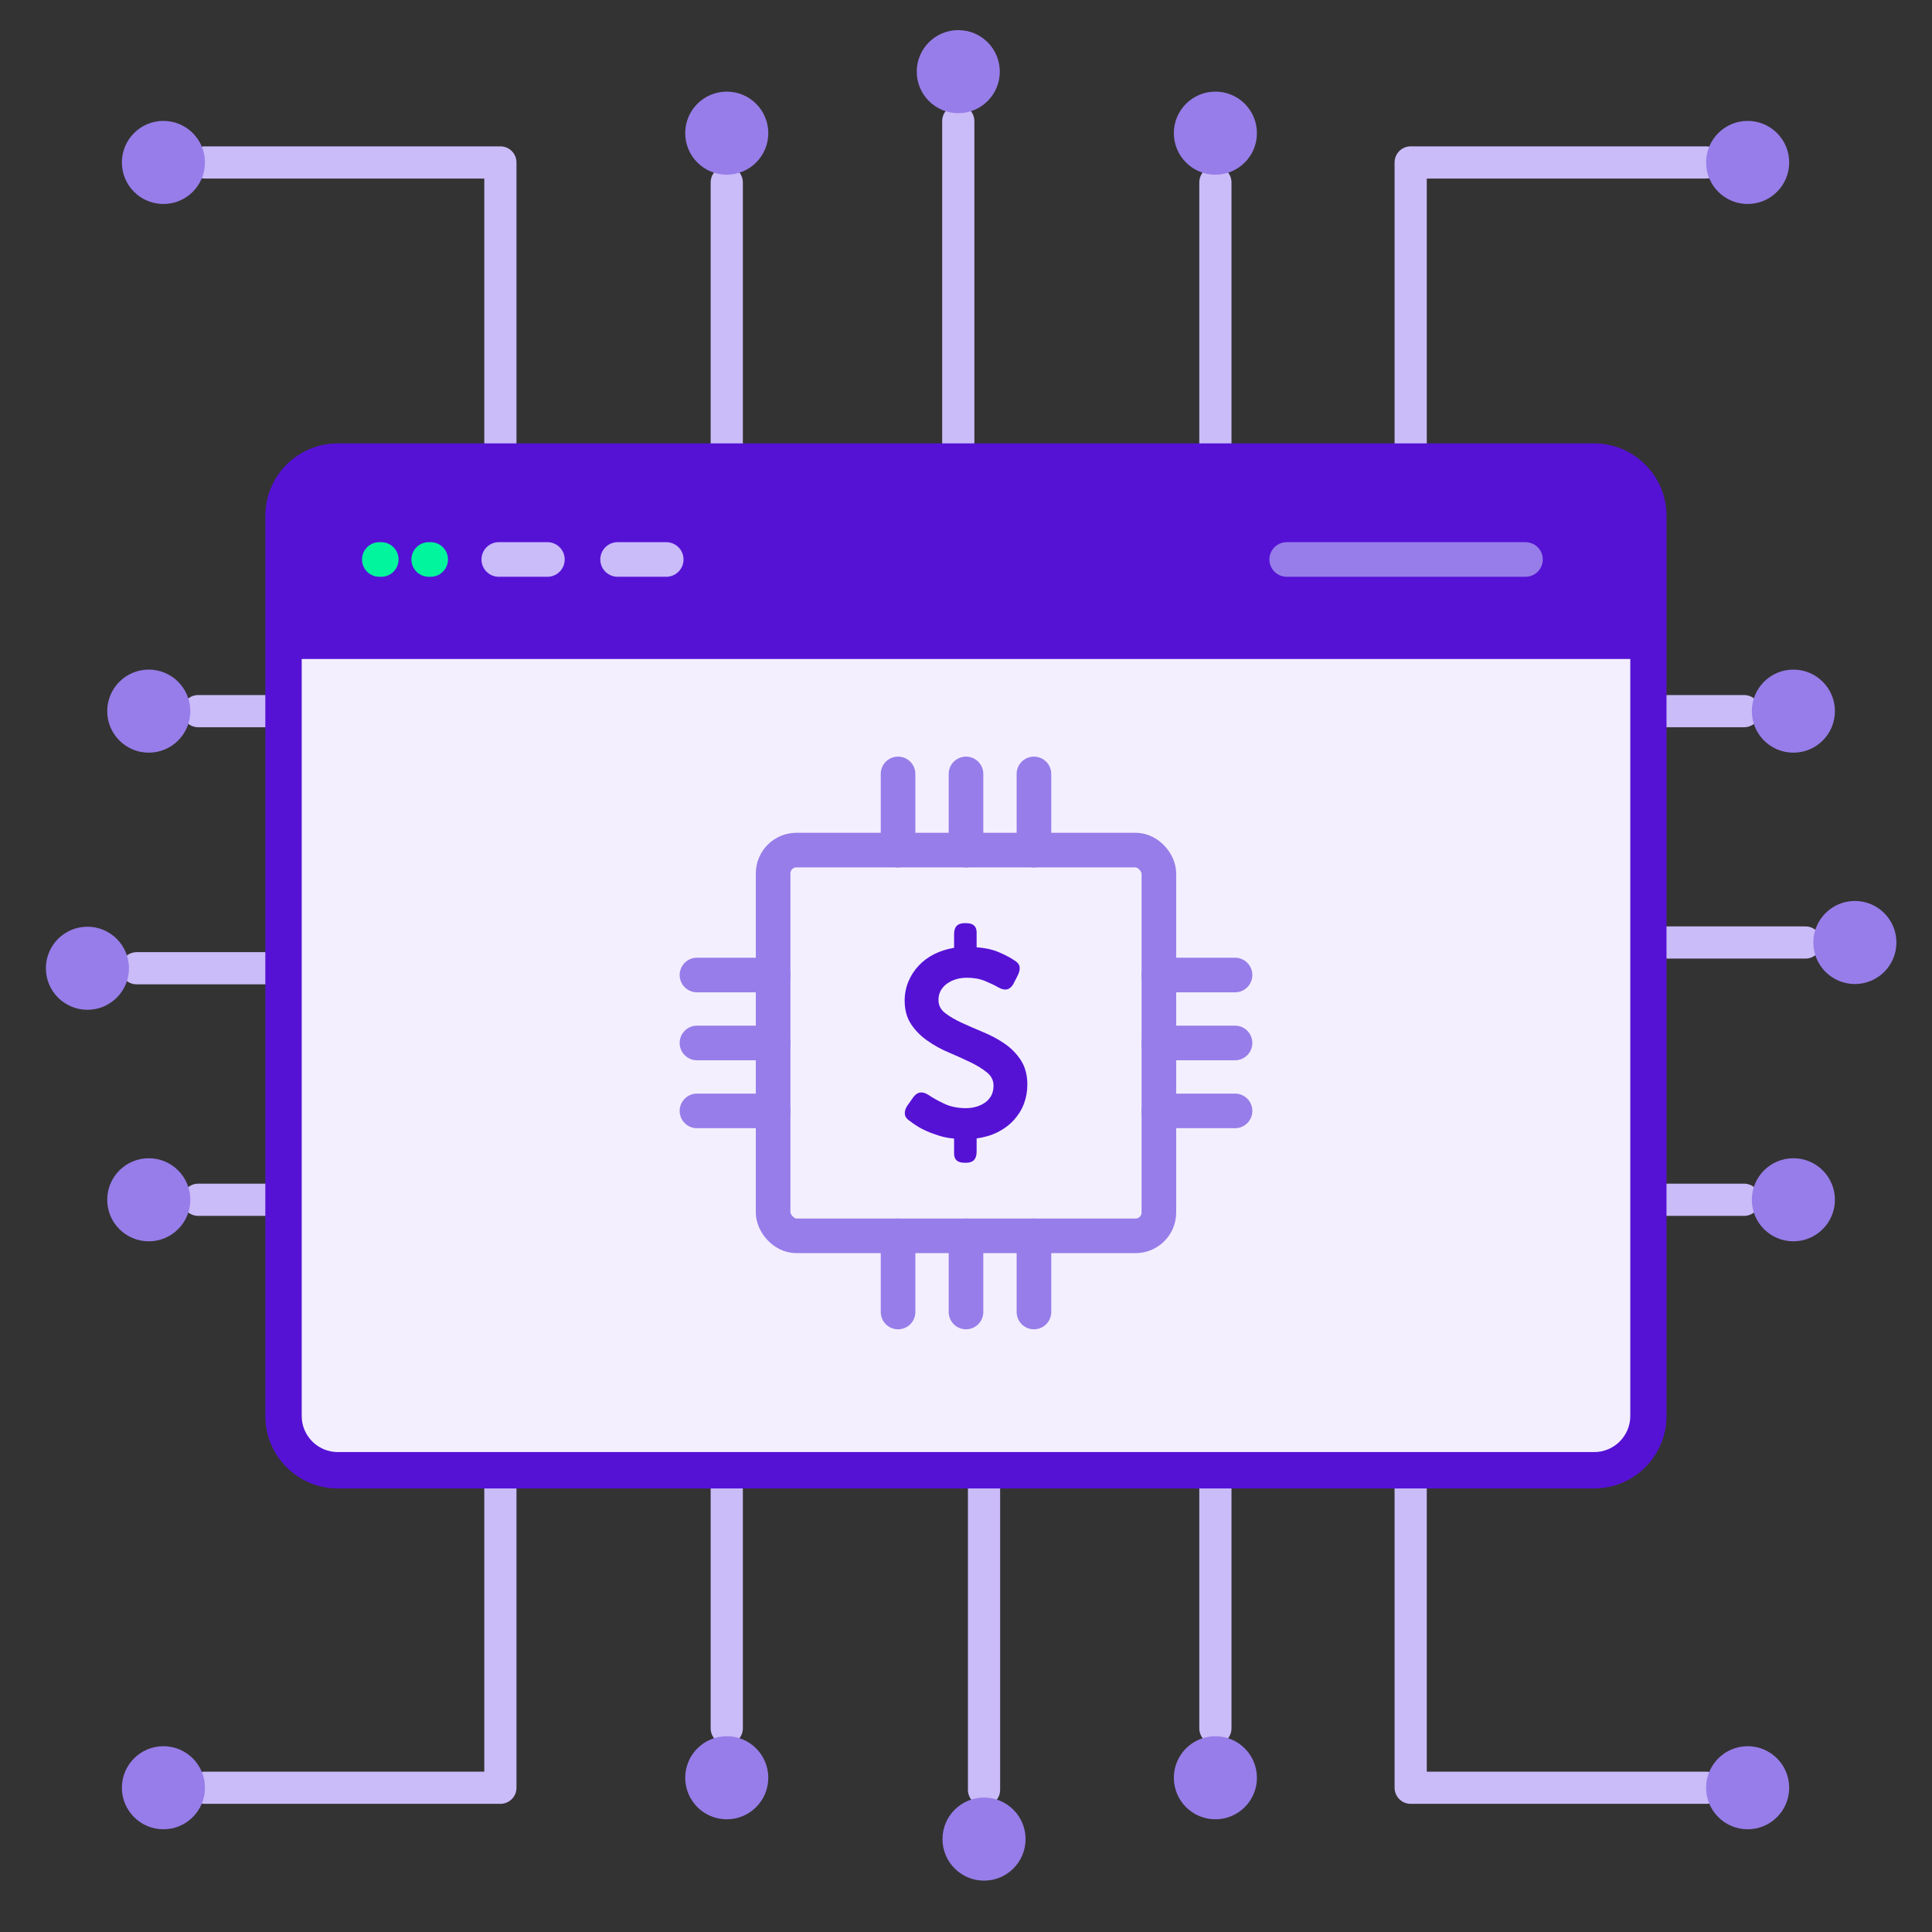 <?xml version="1.0" encoding="UTF-8"?><svg id="Layer_1" xmlns="http://www.w3.org/2000/svg" viewBox="0 0 120 120"><rect x="0" y="0" width="120" height="120" fill="#333333" stroke="none"/><polyline points="31.08 49.65 31.08 10.09 12.73 10.09" style="fill:none; stroke:#cabbf9; stroke-linecap:round; stroke-linejoin:round; stroke-width:2px;"/><circle cx="10.15" cy="10.09" r="2.58" style="fill:#977de9;"/><polyline points="31.08 71.48 31.08 111.04 12.73 111.04" style="fill:none; stroke:#cabbf9; stroke-linecap:round; stroke-linejoin:round; stroke-width:2px;"/><circle cx="10.15" cy="111.04" r="2.58" style="fill:#977de9;"/><polyline points="87.62 71.48 87.62 111.04 105.97 111.04" style="fill:none; stroke:#cabbf9; stroke-linecap:round; stroke-linejoin:round; stroke-width:2px;"/><circle cx="108.55" cy="111.04" r="2.58" style="fill:#977de9;"/><polyline points="87.62 49.65 87.62 10.09 105.97 10.09" style="fill:none; stroke:#cabbf9; stroke-linecap:round; stroke-linejoin:round; stroke-width:2px;"/><circle cx="108.55" cy="10.09" r="2.58" style="fill:#977de9;"/><line x1="45.14" y1="36.76" x2="45.14" y2="11.33" style="fill:none; stroke:#cabbf9; stroke-linecap:round; stroke-linejoin:round; stroke-width:2px;"/><circle cx="45.14" cy="8.27" r="2.58" style="fill:#977de9;"/><line x1="59.52" y1="32.95" x2="59.52" y2="7.52" style="fill:none; stroke:#cabbf9; stroke-linecap:round; stroke-linejoin:round; stroke-width:2px;"/><circle cx="59.52" cy="4.45" r="2.58" style="fill:#977de9;"/><line x1="75.49" y1="36.76" x2="75.49" y2="11.33" style="fill:none; stroke:#cabbf9; stroke-linecap:round; stroke-linejoin:round; stroke-width:2px;"/><circle cx="75.49" cy="8.27" r="2.58" style="fill:#977de9;"/><line x1="75.49" y1="81.92" x2="75.49" y2="107.35" style="fill:none; stroke:#cabbf9; stroke-linecap:round; stroke-linejoin:round; stroke-width:2px;"/><circle cx="75.49" cy="110.42" r="2.58" style="fill:#977de9;"/><line x1="61.12" y1="85.74" x2="61.12" y2="111.17" style="fill:none; stroke:#cabbf9; stroke-linecap:round; stroke-linejoin:round; stroke-width:2px;"/><circle cx="61.12" cy="114.23" r="2.58" style="fill:#977de9;"/><line x1="45.14" y1="81.92" x2="45.14" y2="107.35" style="fill:none; stroke:#cabbf9; stroke-linecap:round; stroke-linejoin:round; stroke-width:2px;"/><circle cx="45.14" cy="110.42" r="2.58" style="fill:#977de9;"/><line x1="37.74" y1="74.52" x2="12.31" y2="74.52" style="fill:none; stroke:#cabbf9; stroke-linecap:round; stroke-linejoin:round; stroke-width:2px;"/><circle cx="9.24" cy="74.52" r="2.58" style="fill:#977de9;"/><line x1="33.92" y1="60.14" x2="8.49" y2="60.14" style="fill:none; stroke:#cabbf9; stroke-linecap:round; stroke-linejoin:round; stroke-width:2px;"/><circle cx="5.43" cy="60.14" r="2.58" style="fill:#977de9;"/><line x1="37.74" y1="44.17" x2="12.31" y2="44.17" style="fill:none; stroke:#cabbf9; stroke-linecap:round; stroke-linejoin:round; stroke-width:2px;"/><circle cx="9.24" cy="44.17" r="2.58" style="fill:#977de9;"/><line x1="82.9" y1="44.17" x2="108.33" y2="44.17" style="fill:none; stroke:#cabbf9; stroke-linecap:round; stroke-linejoin:round; stroke-width:2px;"/><circle cx="111.39" cy="44.17" r="2.58" style="fill:#977de9;"/><line x1="86.71" y1="58.54" x2="112.14" y2="58.54" style="fill:none; stroke:#cabbf9; stroke-linecap:round; stroke-linejoin:round; stroke-width:2px;"/><circle cx="115.21" cy="58.54" r="2.58" style="fill:#977de9;"/><line x1="82.9" y1="74.52" x2="108.33" y2="74.52" style="fill:none; stroke:#cabbf9; stroke-linecap:round; stroke-linejoin:round; stroke-width:2px;"/><circle cx="111.39" cy="74.52" r="2.58" style="fill:#977de9;"/><path d="M20.98,28.67h78.03c1.86,0,3.37,1.51,3.37,3.37v55.91c0,1.86-1.51,3.37-3.37,3.37H20.98c-1.86,0-3.37-1.51-3.37-3.37v-55.91c0-1.86,1.51-3.37,3.37-3.37Z" style="fill:#f3effe;"/><path d="M99.02,29.8c1.23,0,2.24,1,2.24,2.24v55.91c0,1.23-1,2.24-2.24,2.24H20.98c-1.23,0-2.24-1-2.24-2.24v-55.91c0-1.23,1-2.24,2.24-2.24h78.03M99.02,27.54H20.98c-2.49,0-4.5,2.02-4.5,4.5v55.91c0,2.49,2.02,4.5,4.5,4.5h78.03c2.49,0,4.5-2.02,4.5-4.5v-55.91c0-2.49-2.02-4.5-4.5-4.5h0Z" style="fill:#5512d5;"/><path d="M22.35,28.58h75.9c2.43,0,4.4,1.97,4.4,4.4v7.95H17.95v-7.95c0-2.43,1.97-4.4,4.4-4.4Z" style="fill:#5512d5;"/><line x1="23.56" y1="34.75" x2="23.68" y2="34.75" style="fill:none; stroke:#01f59d; stroke-linecap:round; stroke-miterlimit:10; stroke-width:2.15px;"/><line x1="26.63" y1="34.75" x2="26.75" y2="34.75" style="fill:none; stroke:#01f59d; stroke-linecap:round; stroke-miterlimit:10; stroke-width:2.15px;"/><line x1="30.98" y1="34.75" x2="34" y2="34.75" style="fill:none; stroke:#cabbf9; stroke-linecap:round; stroke-miterlimit:10; stroke-width:2.15px;"/><line x1="38.36" y1="34.75" x2="41.38" y2="34.75" style="fill:none; stroke:#cabbf9; stroke-linecap:round; stroke-miterlimit:10; stroke-width:2.15px;"/><line x1="79.92" y1="34.75" x2="94.75" y2="34.75" style="fill:none; stroke:#977de9; stroke-linecap:round; stroke-miterlimit:10; stroke-width:2.15px;"/><line x1="64.22" y1="48.07" x2="64.22" y2="52.8" style="fill:none; stroke:#977de9; stroke-linecap:round; stroke-linejoin:round; stroke-width:2.15px;"/><line x1="60" y1="48.07" x2="60" y2="52.8" style="fill:none; stroke:#977de9; stroke-linecap:round; stroke-linejoin:round; stroke-width:2.15px;"/><line x1="55.78" y1="48.07" x2="55.78" y2="52.8" style="fill:none; stroke:#977de9; stroke-linecap:round; stroke-linejoin:round; stroke-width:2.15px;"/><line x1="71.98" y1="60.56" x2="76.71" y2="60.56" style="fill:none; stroke:#977de9; stroke-linecap:round; stroke-linejoin:round; stroke-width:2.15px;"/><line x1="71.98" y1="64.78" x2="76.71" y2="64.78" style="fill:none; stroke:#977de9; stroke-linecap:round; stroke-linejoin:round; stroke-width:2.15px;"/><line x1="71.98" y1="69" x2="76.71" y2="69" style="fill:none; stroke:#977de9; stroke-linecap:round; stroke-linejoin:round; stroke-width:2.15px;"/><rect x="48.02" y="52.8" width="23.96" height="23.96" rx="1.45" ry="1.45" style="fill:none; stroke:#977de9; stroke-linecap:round; stroke-linejoin:round; stroke-width:2.15px;"/><path d="M56.48,69.61c-.17-.12-.27-.26-.28-.43-.01-.17.04-.34.16-.51l.36-.51c.25-.35.57-.4.95-.15.25.17.57.35.97.54.4.19.85.28,1.36.28.22,0,.43-.03.64-.09.21-.06.39-.15.55-.26.16-.11.28-.26.38-.43.09-.17.14-.38.14-.62,0-.33-.14-.6-.41-.82-.27-.22-.61-.43-1.02-.63s-.85-.39-1.33-.6c-.48-.2-.92-.44-1.33-.73-.41-.28-.75-.62-1.02-1.02-.27-.4-.41-.89-.41-1.48,0-.42.08-.82.23-1.18.15-.36.36-.69.63-.98.27-.29.59-.53.96-.72.38-.19.79-.32,1.25-.4v-.86c0-.45.22-.67.65-.67h.11c.42,0,.64.19.64.57v.93c.57.04,1.05.15,1.44.33.4.17.7.34.92.49.18.11.29.24.31.4.02.16-.02.33-.11.51l-.28.55c-.21.37-.52.44-.93.21-.22-.13-.5-.26-.83-.4-.34-.14-.71-.2-1.13-.2-.49,0-.91.13-1.25.38-.34.26-.51.59-.51,1,0,.33.14.6.41.81.27.21.61.41,1.02.6.41.19.85.38,1.33.58.48.2.92.43,1.33.71.41.28.75.62,1.02,1.03.27.41.41.92.41,1.53,0,.41-.07.81-.21,1.18-.14.38-.35.71-.62,1.01-.27.3-.6.55-.99.75-.39.2-.83.33-1.33.4v.82c0,.46-.21.69-.64.69h-.11c-.44,0-.65-.19-.65-.57v-.93c-.34-.03-.65-.09-.93-.18-.28-.09-.54-.18-.78-.29-.23-.1-.44-.21-.62-.33-.18-.11-.33-.22-.45-.32Z" style="fill:#5512d5;"/><line x1="64.22" y1="76.76" x2="64.22" y2="81.49" style="fill:none; stroke:#977de9; stroke-linecap:round; stroke-linejoin:round; stroke-width:2.15px;"/><line x1="60" y1="76.76" x2="60" y2="81.49" style="fill:none; stroke:#977de9; stroke-linecap:round; stroke-linejoin:round; stroke-width:2.15px;"/><line x1="55.78" y1="76.76" x2="55.78" y2="81.49" style="fill:none; stroke:#977de9; stroke-linecap:round; stroke-linejoin:round; stroke-width:2.15px;"/><line x1="43.29" y1="60.56" x2="48.02" y2="60.56" style="fill:none; stroke:#977de9; stroke-linecap:round; stroke-linejoin:round; stroke-width:2.15px;"/><line x1="43.29" y1="64.78" x2="48.02" y2="64.78" style="fill:none; stroke:#977de9; stroke-linecap:round; stroke-linejoin:round; stroke-width:2.15px;"/><line x1="43.29" y1="69" x2="48.02" y2="69" style="fill:none; stroke:#977de9; stroke-linecap:round; stroke-linejoin:round; stroke-width:2.15px;"/></svg>